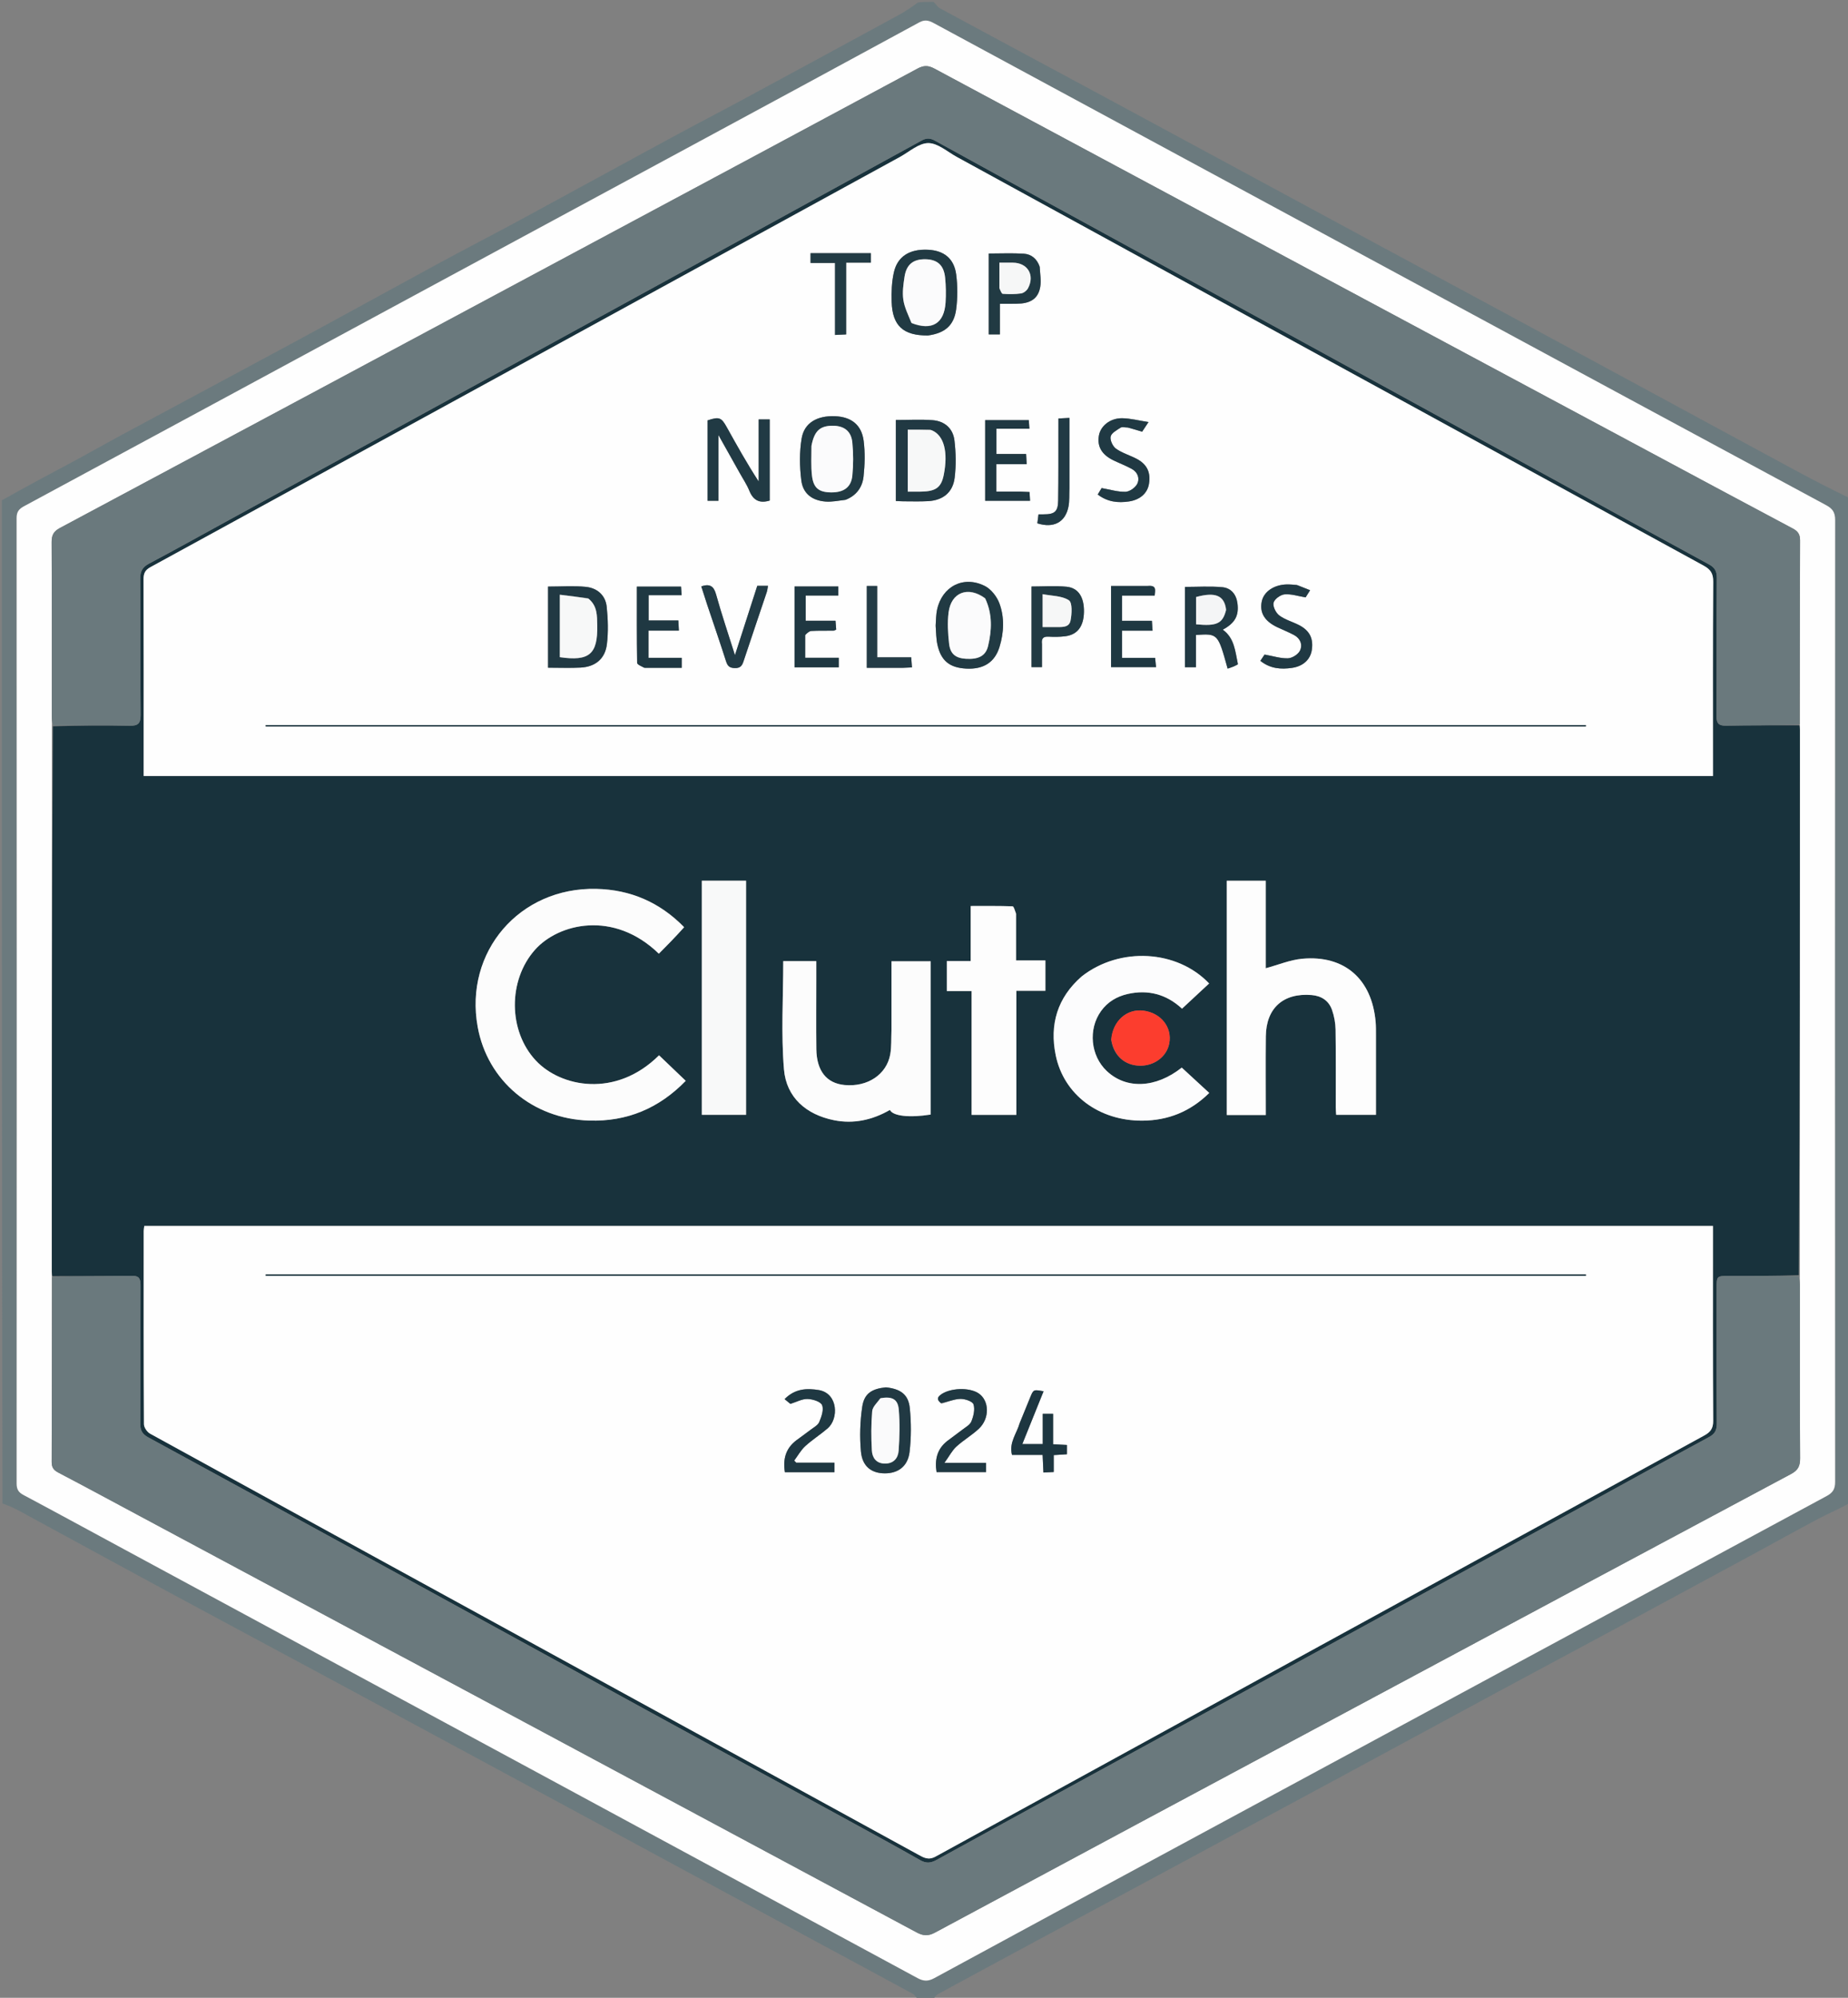 <?xml version="1.0" encoding="UTF-8"?> <svg xmlns="http://www.w3.org/2000/svg" width="185" height="200" viewBox="0 0 185 200" fill="none"><rect x="0" y="0" width="185" height="200" fill="#808080" stroke="none"/><g clip-path="url(#clip0_1073_192)"><path d="M185.185 150.469C184.132 151.051 183.058 151.505 182.031 152.049C179.877 153.188 177.751 154.38 175.608 155.54C170.578 158.264 165.547 160.985 160.512 163.701C157.029 165.579 153.536 167.439 150.053 169.319C144.805 172.152 139.563 174.998 134.315 177.833C128.635 180.901 122.952 183.963 117.27 187.025C112.661 189.508 108.05 191.986 103.442 194.469C100.253 196.188 97.065 197.909 93.882 199.64C93.705 199.736 93.576 199.924 93.472 200.128C93.019 200.186 92.519 200.186 91.936 200.186C91.711 199.996 91.61 199.73 91.422 199.627C88.188 197.864 84.942 196.124 81.702 194.373C76.456 191.537 71.212 188.696 65.966 185.859C60.586 182.949 55.206 180.041 49.824 177.135C44.47 174.242 39.117 171.348 33.759 168.462C27.945 165.33 22.121 162.217 16.311 159.076C11.495 156.473 6.694 153.84 1.883 151.228C1.374 150.952 0.837 150.728 0.249 150.518C0.186 117.095 0.186 83.635 0.186 50.087C2.624 48.706 5.066 47.419 7.498 46.113C9.08 45.263 10.638 44.371 12.219 43.52C18.033 40.389 23.86 37.28 29.668 34.138C34.455 31.549 39.218 28.915 44.002 26.32C46.675 24.871 49.38 23.478 52.054 22.03C57.026 19.337 61.983 16.613 66.955 13.919C69.548 12.514 72.167 11.156 74.762 9.754C79.847 7.008 84.924 4.25 89.999 1.487C90.658 1.127 91.282 0.704 91.888 0.248C92.352 0.186 92.852 0.186 93.436 0.186C93.704 0.402 93.847 0.697 94.081 0.824C99.166 3.576 104.265 6.306 109.356 9.049C113.936 11.517 118.512 13.994 123.089 16.468C127.64 18.927 132.189 21.39 136.741 23.848C141.346 26.333 145.955 28.811 150.56 31.297C155.059 33.727 159.554 36.162 164.05 38.596C169.353 41.468 174.652 44.347 179.96 47.211C181.648 48.122 183.356 48.995 185.12 49.85C185.185 83.338 185.185 116.86 185.185 150.469ZM68.076 15.204C59.615 19.775 51.153 24.345 42.693 28.917C29.269 36.172 15.848 43.432 2.417 50.673C1.895 50.955 1.661 51.237 1.662 51.865C1.679 84.084 1.679 116.302 1.665 148.52C1.665 149.092 1.843 149.395 2.348 149.664C5.748 151.475 9.13 153.322 12.52 155.154C38.963 169.439 65.408 183.722 91.842 198.023C92.458 198.356 92.908 198.372 93.53 198.033C101.654 193.614 109.793 189.224 117.929 184.829C139.572 173.137 161.213 161.443 182.865 149.768C183.495 149.428 183.712 149.059 183.711 148.341C183.691 116.246 183.691 84.151 183.713 52.056C183.714 51.291 183.45 50.919 182.806 50.573C170.321 43.85 157.848 37.106 145.373 30.366C128.07 21.018 110.767 11.67 93.469 2.311C92.971 2.041 92.572 1.946 92.025 2.243C84.091 6.558 76.145 10.851 68.076 15.204Z" fill="#6B7A7E"></path><path d="M68.139 15.176C76.145 10.851 84.092 6.558 92.026 2.242C92.572 1.945 92.971 2.041 93.47 2.311C110.767 11.669 128.07 21.017 145.373 30.366C157.848 37.106 170.322 43.85 182.806 50.572C183.45 50.919 183.714 51.291 183.713 52.056C183.691 84.151 183.691 116.246 183.711 148.341C183.712 149.059 183.495 149.428 182.865 149.768C161.213 161.442 139.572 173.136 117.93 184.828C109.793 189.224 101.654 193.614 93.53 198.033C92.909 198.371 92.458 198.356 91.842 198.023C65.408 183.721 38.963 169.439 12.521 155.153C9.13 153.322 5.749 151.475 2.348 149.663C1.843 149.395 1.665 149.091 1.665 148.52C1.679 116.302 1.68 84.083 1.662 51.865C1.662 51.236 1.895 50.955 2.418 50.673C15.848 43.432 29.269 36.172 42.693 28.917C51.153 24.344 59.615 19.775 68.139 15.176ZM180.177 72.44C180.18 66.329 180.172 60.219 180.2 54.109C180.203 53.492 179.998 53.188 179.463 52.904C174.239 50.132 169.031 47.329 163.818 44.536C140.386 31.983 116.952 19.432 93.529 6.86C92.905 6.525 92.452 6.544 91.845 6.87C80.642 12.895 69.426 18.896 58.214 24.904C40.811 34.227 23.412 43.556 5.997 52.858C5.346 53.206 5.168 53.589 5.171 54.286C5.198 60.087 5.186 65.889 5.188 71.691C5.189 71.998 5.214 72.306 5.197 72.782C5.194 90.954 5.19 109.126 5.188 127.298C5.188 127.451 5.214 127.604 5.194 127.931C5.192 134.072 5.197 140.213 5.174 146.354C5.172 146.899 5.357 147.17 5.829 147.418C8.557 148.848 11.266 150.314 13.981 151.768C39.909 165.658 65.838 179.545 91.756 193.453C92.425 193.812 92.919 193.84 93.604 193.472C107.494 186.002 121.399 178.56 135.301 171.112C149.963 163.257 164.623 155.397 179.297 147.565C180.002 147.188 180.209 146.768 180.204 145.992C180.168 140.252 180.186 134.512 180.183 128.772C180.183 128.434 180.157 128.095 180.174 127.588C180.178 109.416 180.181 91.245 180.183 73.073C180.183 72.919 180.157 72.766 180.177 72.44Z" fill="#FEFEFE"></path><path d="M5.227 127.757C5.213 127.604 5.187 127.451 5.188 127.297C5.189 109.125 5.193 90.954 5.296 72.706C7.925 72.631 10.455 72.599 12.984 72.653C13.843 72.671 14.08 72.406 14.073 71.556C14.034 67.021 14.071 62.485 14.037 57.95C14.032 57.21 14.247 56.781 14.911 56.429C17.521 55.044 20.103 53.605 22.695 52.185C33.611 46.208 44.526 40.23 55.441 34.252C67.711 27.531 79.982 20.811 92.246 14.078C92.731 13.811 93.093 13.803 93.592 14.079C98.419 16.748 103.263 19.387 108.103 22.033C115.485 26.068 122.87 30.099 130.25 34.138C138.354 38.574 146.455 43.015 154.556 47.455C160.064 50.474 165.566 53.502 171.084 56.502C171.675 56.824 171.875 57.19 171.869 57.871C171.833 62.468 171.867 67.065 171.834 71.662C171.829 72.439 172.069 72.665 172.832 72.649C175.268 72.601 177.706 72.62 180.143 72.613C180.157 72.766 180.183 72.919 180.183 73.072C180.181 91.244 180.177 109.416 180.074 127.664C177.692 127.738 175.408 127.736 173.125 127.736C171.852 127.736 171.851 127.737 171.851 128.97C171.85 133.475 171.835 137.981 171.867 142.486C171.872 143.154 171.699 143.537 171.095 143.862C167.76 145.658 164.452 147.503 161.129 149.323C148.19 156.409 135.251 163.495 122.309 170.575C112.791 175.782 103.264 180.971 93.759 186.2C93.13 186.546 92.687 186.549 92.087 186.206C89.864 184.94 87.618 183.716 85.374 182.489C78.616 178.792 71.85 175.108 65.094 171.408C56.369 166.63 47.652 161.838 38.928 157.059C30.907 152.665 22.884 148.274 14.851 143.903C14.259 143.581 14.035 143.211 14.04 142.533C14.068 137.905 14.044 133.276 14.066 128.647C14.069 127.988 13.903 127.711 13.188 127.722C10.535 127.763 7.881 127.75 5.227 127.757ZM52.141 163.878C65.398 171.14 78.655 178.4 91.911 185.663C92.473 185.971 92.934 186.261 93.669 185.857C119.302 171.787 144.951 157.743 170.606 143.711C171.238 143.365 171.508 143.002 171.504 142.238C171.466 136.066 171.482 129.893 171.482 123.721C171.482 123.396 171.482 123.07 171.482 122.732C119.066 122.732 66.765 122.732 14.443 122.732C14.42 122.927 14.386 123.077 14.386 123.227C14.383 129.677 14.374 136.127 14.41 142.577C14.412 142.9 14.726 143.36 15.024 143.523C27.347 150.303 39.684 157.056 52.141 163.878ZM81.389 77.686C111.404 77.686 141.419 77.686 171.482 77.686C171.482 77.244 171.482 76.906 171.482 76.569C171.482 70.459 171.463 64.349 171.506 58.24C171.511 57.413 171.248 57.009 170.539 56.621C145.613 42.997 120.7 29.351 95.783 15.71C94.841 15.195 93.879 14.324 92.928 14.326C91.977 14.328 91.02 15.205 90.078 15.721C65.076 29.408 40.077 43.101 15.066 56.773C14.511 57.077 14.369 57.409 14.37 57.997C14.39 64.261 14.383 70.525 14.383 76.788C14.383 77.059 14.383 77.329 14.383 77.686C36.719 77.686 58.961 77.686 81.389 77.686ZM68.455 92.772C66.047 90.332 63.133 89.067 59.701 88.987C52.017 88.807 46.452 95.278 47.82 102.81C48.798 108.193 53.316 112.011 58.987 112.183C62.756 112.297 65.96 110.971 68.647 108.204C67.729 107.326 66.85 106.485 65.974 105.647C61.649 109.95 56.135 108.843 53.637 106.169C50.869 103.205 50.843 98.147 53.553 95.089C55.886 92.455 61.428 91.076 65.956 95.476C66.811 94.615 67.669 93.75 68.455 92.772ZM125.085 88.17C124.325 88.17 123.564 88.17 122.811 88.17C122.811 96.065 122.811 103.848 122.811 111.625C124.132 111.625 125.387 111.625 126.715 111.625C126.715 108.969 126.693 106.355 126.721 103.741C126.751 100.917 128.476 99.383 131.301 99.615C132.284 99.695 133.02 100.177 133.344 101.097C133.565 101.723 133.691 102.412 133.701 103.075C133.741 105.666 133.717 108.258 133.72 110.849C133.721 111.113 133.749 111.377 133.763 111.605C135.132 111.605 136.413 111.605 137.746 111.605C137.746 108.896 137.747 106.247 137.745 103.599C137.744 103.167 137.749 102.734 137.712 102.304C137.343 98.019 134.6 95.599 130.376 95.979C129.158 96.089 127.975 96.591 126.712 96.931C126.712 94.088 126.712 91.175 126.712 88.17C126.175 88.17 125.721 88.17 125.085 88.17ZM89.243 103.235C89.209 104.004 89.255 104.786 89.123 105.538C88.765 107.579 86.835 108.845 84.536 108.621C82.746 108.447 81.751 107.207 81.723 105.027C81.694 102.775 81.716 100.522 81.716 98.269C81.716 97.599 81.716 96.929 81.716 96.219C80.52 96.219 79.426 96.219 78.409 96.219C78.409 99.865 78.182 103.48 78.481 107.05C78.718 109.874 80.709 111.585 83.493 112.146C85.462 112.543 87.348 112.12 89.089 111.115C89.385 111.739 91.066 111.916 93.171 111.579C93.171 106.472 93.171 101.363 93.171 96.235C91.842 96.235 90.567 96.235 89.243 96.235C89.243 98.55 89.243 100.801 89.243 103.235ZM108.25 97.781C105.837 99.888 105.059 102.577 105.682 105.631C106.492 109.603 110.019 112.221 114.375 112.19C116.938 112.172 119.164 111.283 121.055 109.416C120.096 108.533 119.196 107.703 118.303 106.88C115.695 108.946 112.746 109.064 110.793 107.219C109.17 105.686 108.917 103.034 110.223 101.218C110.884 100.298 111.806 99.755 112.886 99.51C114.945 99.043 116.781 99.543 118.329 100.98C119.285 100.09 120.164 99.273 121.042 98.456C117.841 95.084 112.113 94.756 108.25 97.781ZM101.715 91.398C101.6 91.166 101.492 90.737 101.369 90.732C100 90.684 98.629 90.702 97.175 90.702C97.175 92.607 97.175 94.377 97.175 96.216C96.329 96.216 95.571 96.216 94.786 96.216C94.786 97.229 94.786 98.17 94.786 99.213C95.615 99.213 96.396 99.213 97.267 99.213C97.267 103.427 97.267 107.539 97.267 111.611C98.803 111.611 100.241 111.611 101.748 111.611C101.748 107.465 101.748 103.374 101.748 99.189C102.757 99.189 103.698 99.189 104.655 99.189C104.655 98.132 104.655 97.172 104.655 96.151C103.655 96.151 102.736 96.151 101.715 96.151C101.715 94.587 101.715 93.084 101.715 91.398ZM71.237 88.167C70.912 88.167 70.587 88.167 70.259 88.167C70.259 96.068 70.259 103.831 70.259 111.605C71.767 111.605 73.225 111.605 74.687 111.605C74.687 103.776 74.687 96.011 74.687 88.167C73.561 88.167 72.487 88.167 71.237 88.167ZM111.245 104.13C111.497 105.696 112.607 106.677 114.14 106.688C115.578 106.699 116.8 105.766 117.05 104.467C117.363 102.847 116.227 101.402 114.466 101.177C112.812 100.966 111.396 102.192 111.245 104.13Z" fill="#18323C"></path><path d="M180.159 72.526C177.705 72.62 175.267 72.601 172.831 72.65C172.068 72.665 171.828 72.439 171.834 71.663C171.867 67.066 171.833 62.468 171.869 57.871C171.874 57.191 171.674 56.824 171.083 56.503C165.566 53.502 160.063 50.474 154.556 47.456C146.454 43.016 138.354 38.574 130.249 34.139C122.869 30.1 115.485 26.069 108.103 22.033C103.262 19.387 98.418 16.749 93.591 14.079C93.092 13.803 92.731 13.812 92.245 14.078C79.982 20.812 67.711 27.531 55.441 34.252C44.526 40.231 33.61 46.208 22.695 52.186C20.103 53.605 17.521 55.044 14.91 56.43C14.247 56.782 14.031 57.21 14.037 57.95C14.071 62.486 14.033 67.021 14.072 71.556C14.08 72.406 13.842 72.671 12.984 72.653C10.455 72.599 7.924 72.632 5.311 72.622C5.213 72.306 5.187 71.999 5.187 71.691C5.185 65.889 5.197 60.088 5.17 54.286C5.167 53.589 5.345 53.206 5.996 52.858C23.41 43.556 40.81 34.227 58.212 24.904C69.425 18.896 80.641 12.895 91.844 6.87C92.451 6.544 92.904 6.525 93.528 6.86C116.95 19.432 140.384 31.983 163.817 44.536C169.03 47.329 174.238 50.132 179.462 52.904C179.997 53.188 180.202 53.492 180.199 54.109C180.171 60.219 180.178 66.329 180.159 72.526Z" fill="#6A797D"></path><path d="M5.211 127.844C7.882 127.751 10.536 127.764 13.189 127.723C13.903 127.712 14.069 127.989 14.066 128.648C14.045 133.276 14.068 137.905 14.04 142.534C14.036 143.211 14.259 143.581 14.851 143.904C22.885 148.275 30.908 152.666 38.929 157.06C47.653 161.839 56.37 166.631 65.094 171.408C71.851 175.108 78.616 178.793 85.375 182.49C87.619 183.717 89.865 184.941 92.087 186.207C92.688 186.549 93.13 186.547 93.76 186.201C103.265 180.972 112.792 175.782 122.31 170.576C135.252 163.495 148.191 156.409 161.13 149.323C164.452 147.504 167.761 145.659 171.096 143.863C171.7 143.537 171.873 143.155 171.868 142.487C171.836 137.981 171.851 133.476 171.851 128.97C171.852 127.738 171.853 127.736 173.125 127.737C175.409 127.737 177.692 127.739 180.06 127.749C180.157 128.096 180.183 128.434 180.183 128.772C180.186 134.512 180.168 140.252 180.204 145.992C180.209 146.769 180.002 147.189 179.297 147.565C164.623 155.397 149.963 163.257 135.301 171.112C121.399 178.56 107.494 186.003 93.604 193.473C92.919 193.841 92.425 193.812 91.756 193.453C65.838 179.545 39.909 165.658 13.981 151.768C11.266 150.314 8.557 148.849 5.829 147.419C5.357 147.171 5.172 146.9 5.174 146.355C5.197 140.214 5.192 134.072 5.211 127.844Z" fill="#6A797D"></path><path d="M52.081 163.846C39.685 157.057 27.347 150.304 15.024 143.524C14.726 143.36 14.412 142.901 14.41 142.578C14.374 136.128 14.383 129.678 14.386 123.228C14.386 123.077 14.42 122.927 14.443 122.732C66.765 122.732 119.066 122.732 171.482 122.732C171.482 123.071 171.482 123.396 171.482 123.722C171.482 129.894 171.466 136.067 171.504 142.239C171.508 143.002 171.238 143.366 170.606 143.712C144.951 157.744 119.302 171.787 93.669 185.858C92.934 186.262 92.473 185.972 91.911 185.664C78.655 178.401 65.398 171.14 52.081 163.846ZM54.907 127.593C45.472 127.593 36.036 127.593 26.601 127.593C26.601 127.637 26.601 127.68 26.601 127.724C70.654 127.724 114.707 127.724 158.761 127.724C158.761 127.68 158.761 127.637 158.761 127.593C124.205 127.593 89.648 127.593 54.907 127.593ZM88.624 138.887C87.253 139.041 86.511 139.513 86.315 140.848C86.098 142.318 86.051 143.847 86.188 145.326C86.327 146.815 87.251 147.5 88.59 147.499C89.91 147.498 90.883 146.795 91.054 145.36C91.227 143.913 91.224 142.418 91.077 140.966C90.939 139.609 90.166 139.047 88.624 138.887ZM102.059 142.515C101.784 143.522 100.992 144.406 101.31 145.653C102.332 145.653 103.334 145.653 104.374 145.653C104.404 146.284 104.429 146.826 104.456 147.415C104.807 147.398 105.098 147.383 105.486 147.364C105.486 146.765 105.486 146.226 105.486 145.672C105.981 145.64 106.377 145.615 106.808 145.587C106.808 145.272 106.808 144.982 106.808 144.659C106.346 144.635 105.924 144.612 105.424 144.586C105.424 143.542 105.424 142.538 105.424 141.537C105.053 141.537 104.763 141.537 104.387 141.537C104.387 142.593 104.387 143.596 104.387 144.565C103.673 144.565 103.048 144.565 102.343 144.565C103.073 142.753 103.769 141.024 104.47 139.283C103.457 139.097 103.456 139.096 103.126 139.906C102.789 140.732 102.453 141.558 102.059 142.515ZM81.969 139.152C80.748 138.958 79.591 139.013 78.544 140.067C78.793 140.272 78.996 140.439 79.123 140.544C79.745 140.352 80.299 140.038 80.843 140.054C81.357 140.069 82.147 140.311 82.298 140.67C82.488 141.122 82.236 141.831 82.013 142.361C81.875 142.69 81.447 142.906 81.132 143.15C80.669 143.508 80.187 143.841 79.72 144.193C78.648 145.002 78.366 146.089 78.574 147.382C80.244 147.382 81.868 147.382 83.532 147.382C83.532 147.065 83.532 146.778 83.532 146.432C82.22 146.432 80.966 146.432 79.712 146.432C79.644 146.362 79.575 146.292 79.507 146.222C79.869 145.736 80.17 145.182 80.609 144.779C81.309 144.136 82.127 143.622 82.85 143.001C83.977 142.034 83.9 139.537 81.969 139.152ZM94.25 140.52C94.878 140.349 95.504 140.063 96.136 140.046C96.593 140.035 97.352 140.285 97.455 140.593C97.621 141.091 97.457 141.771 97.243 142.298C97.099 142.654 96.641 142.892 96.304 143.157C95.82 143.537 95.309 143.884 94.825 144.263C93.796 145.07 93.563 146.143 93.758 147.375C95.441 147.375 97.065 147.375 98.709 147.375C98.709 147.055 98.709 146.771 98.709 146.449C98.027 146.449 97.412 146.449 96.796 146.449C96.16 146.449 95.525 146.449 94.546 146.449C95.044 145.754 95.317 145.209 95.736 144.826C96.437 144.183 97.28 143.694 97.977 143.048C99.096 142.01 99.051 140.209 97.957 139.485C97.013 138.859 95.066 138.95 94.17 139.631C93.798 139.913 93.79 140.145 94.25 140.52Z" fill="#FEFEFE"></path><path d="M81.297 77.686C58.962 77.686 36.72 77.686 14.383 77.686C14.383 77.329 14.383 77.059 14.383 76.789C14.383 70.525 14.391 64.261 14.371 57.997C14.369 57.409 14.512 57.077 15.067 56.774C40.078 43.102 65.077 29.409 90.079 15.721C91.021 15.205 91.977 14.328 92.928 14.326C93.88 14.324 94.841 15.195 95.783 15.711C120.701 29.351 145.614 42.998 170.54 56.622C171.249 57.009 171.512 57.413 171.506 58.24C171.464 64.35 171.483 70.459 171.483 76.569C171.483 76.907 171.483 77.244 171.483 77.686C141.42 77.686 111.405 77.686 81.297 77.686ZM74.052 47.349C74.379 47.942 74.767 48.51 75.018 49.134C75.408 50.101 76.05 50.417 77.056 50.11C77.056 47.422 77.056 44.718 77.056 41.988C76.7 41.988 76.386 41.988 75.951 41.988C75.951 44.106 75.951 46.155 75.951 48.204C74.773 46.396 73.759 44.57 72.744 42.745C72.207 41.78 71.982 41.704 70.837 42.085C70.837 44.764 70.837 47.439 70.837 50.131C71.201 50.131 71.518 50.131 71.923 50.131C71.923 47.978 71.923 45.882 71.923 43.552C72.692 44.925 73.338 46.078 74.052 47.349ZM33.426 72.593C31.15 72.593 28.874 72.593 26.598 72.593C26.598 72.636 26.599 72.679 26.599 72.722C70.652 72.722 114.705 72.722 158.758 72.722C158.758 72.679 158.758 72.636 158.758 72.593C117.042 72.593 75.327 72.593 33.426 72.593ZM84.698 50.02C85.752 49.605 86.336 48.757 86.449 47.707C86.577 46.528 86.61 45.309 86.46 44.136C86.255 42.532 85.217 41.734 83.605 41.668C81.813 41.595 80.513 42.321 80.251 43.895C80.024 45.263 80.046 46.712 80.219 48.093C80.384 49.418 81.303 50.108 82.648 50.212C83.278 50.261 83.923 50.123 84.698 50.02ZM92.952 33.579C94.588 33.351 95.503 32.588 95.718 30.969C95.87 29.827 95.871 28.633 95.723 27.49C95.515 25.877 94.493 25.076 92.888 25.002C91.052 24.919 89.834 25.67 89.478 27.294C89.269 28.242 89.23 29.248 89.262 30.224C89.341 32.618 90.416 33.603 92.952 33.579ZM93.666 62.687C93.72 63.297 93.712 63.922 93.84 64.517C94.193 66.151 95.066 66.852 96.739 66.936C98.46 67.023 99.587 66.306 100.061 64.764C100.505 63.317 100.569 61.818 100.052 60.409C99.802 59.728 99.22 58.98 98.587 58.662C96.449 57.587 94.306 58.71 93.808 61.044C93.706 61.52 93.712 62.02 93.666 62.687ZM54.865 64.9C54.865 65.536 54.865 66.171 54.865 66.844C56.026 66.844 57.071 66.887 58.111 66.834C59.585 66.759 60.575 65.966 60.755 64.495C60.905 63.263 60.864 61.986 60.736 60.748C60.614 59.574 59.77 58.861 58.632 58.75C57.421 58.631 56.189 58.723 54.865 58.723C54.865 60.734 54.865 62.726 54.865 64.9ZM89.68 44.355C89.68 46.282 89.68 48.21 89.68 50.154C90.007 50.169 90.219 50.187 90.432 50.187C91.263 50.187 92.095 50.218 92.923 50.17C94.398 50.084 95.388 49.301 95.569 47.831C95.72 46.599 95.695 45.319 95.547 44.085C95.404 42.889 94.561 42.156 93.359 42.065C92.173 41.974 90.975 42.045 89.68 42.045C89.68 42.773 89.68 43.472 89.68 44.355ZM123.915 66.431C123.653 65.197 123.582 63.881 122.409 63.039C123.635 62.377 124.039 61.636 123.88 60.402C123.763 59.497 123.231 58.864 122.362 58.785C121.127 58.672 119.875 58.756 118.622 58.756C118.622 61.471 118.622 64.134 118.622 66.796C118.996 66.796 119.317 66.796 119.725 66.796C119.725 65.678 119.725 64.617 119.725 63.568C121.925 63.42 121.925 63.42 122.896 66.939C123.244 66.825 123.593 66.711 123.915 66.431ZM104.069 26.645C103.803 25.902 103.243 25.448 102.495 25.4C101.341 25.326 100.179 25.38 98.981 25.38C98.981 28.103 98.981 30.769 98.981 33.476C99.343 33.476 99.663 33.476 100.096 33.476C100.096 32.438 100.096 31.442 100.096 30.414C100.547 30.414 100.885 30.418 101.223 30.413C101.561 30.408 101.902 30.413 102.238 30.381C103.322 30.275 103.967 29.765 104.14 28.701C104.24 28.083 104.122 27.428 104.069 26.645ZM104.31 64.421C104.236 63.901 104.45 63.707 104.98 63.737C105.53 63.769 106.092 63.764 106.638 63.696C107.864 63.543 108.487 62.707 108.512 61.261C108.537 59.79 107.959 58.852 106.767 58.739C105.618 58.63 104.45 58.715 103.263 58.715C103.263 61.443 103.263 64.128 103.263 66.785C103.649 66.785 103.969 66.785 104.31 66.785C104.31 66.009 104.31 65.302 104.31 64.421ZM70.815 60.591C71.44 62.456 72.08 64.317 72.68 66.191C72.832 66.668 73.019 66.872 73.566 66.883C74.133 66.894 74.292 66.634 74.44 66.186C75.203 63.88 75.989 61.582 76.76 59.278C76.823 59.089 76.838 58.884 76.882 58.648C76.482 58.648 76.153 58.648 75.81 58.648C75.085 60.9 74.371 63.115 73.575 65.589C72.88 63.38 72.227 61.461 71.686 59.51C71.45 58.656 71.047 58.423 70.204 58.702C70.393 59.294 70.579 59.874 70.815 60.591ZM64.578 66.855C65.801 66.855 67.024 66.855 68.247 66.855C68.247 66.482 68.247 66.223 68.247 65.856C67.108 65.856 66.017 65.856 64.921 65.856C64.921 64.901 64.921 64.054 64.921 63.133C65.95 63.133 66.925 63.133 67.962 63.133C67.943 62.769 67.928 62.486 67.909 62.116C66.844 62.116 65.874 62.116 64.931 62.116C64.931 61.237 64.931 60.452 64.931 59.587C66.06 59.587 67.123 59.587 68.236 59.587C68.212 59.237 68.194 58.973 68.177 58.727C66.682 58.727 65.251 58.727 63.755 58.727C63.755 61.315 63.743 63.838 63.783 66.359C63.786 66.528 64.186 66.69 64.578 66.855ZM80.608 63.495C80.811 63.38 81.009 63.179 81.217 63.167C81.955 63.124 82.696 63.149 83.435 63.138C83.518 63.137 83.599 63.076 83.71 63.031C83.689 62.76 83.668 62.496 83.641 62.146C82.618 62.146 81.647 62.146 80.658 62.146C80.658 61.269 80.658 60.484 80.658 59.619C81.771 59.619 82.836 59.619 83.923 59.619C83.923 59.274 83.923 59.011 83.923 58.71C82.449 58.71 81.017 58.71 79.541 58.71C79.541 61.425 79.541 64.092 79.541 66.806C81.038 66.806 82.499 66.806 83.965 66.806C83.965 66.483 83.965 66.203 83.965 65.848C82.825 65.848 81.757 65.848 80.606 65.848C80.606 65.071 80.606 64.369 80.608 63.495ZM114.852 58.661C113.656 58.661 112.459 58.661 111.226 58.661C111.226 61.434 111.226 64.124 111.226 66.786C112.756 66.786 114.221 66.786 115.729 66.786C115.695 66.451 115.668 66.19 115.635 65.86C114.506 65.86 113.438 65.86 112.323 65.86C112.323 64.939 112.323 64.093 112.323 63.138C113.347 63.138 114.344 63.138 115.381 63.138C115.355 62.764 115.337 62.5 115.313 62.15C114.288 62.15 113.318 62.15 112.323 62.15C112.323 61.273 112.323 60.488 112.323 59.623C113.435 59.623 114.499 59.623 115.592 59.623C115.63 59.096 115.822 58.575 114.852 58.661ZM102.104 49.216C101.317 49.216 100.529 49.216 99.736 49.216C99.736 48.233 99.736 47.386 99.736 46.465C100.766 46.465 101.74 46.465 102.777 46.465C102.758 46.102 102.743 45.819 102.723 45.448C101.658 45.448 100.688 45.448 99.747 45.448C99.747 44.569 99.747 43.785 99.747 42.92C100.876 42.92 101.939 42.92 103.051 42.92C103.027 42.57 103.008 42.305 102.991 42.061C101.496 42.061 100.065 42.061 98.623 42.061C98.623 44.794 98.623 47.46 98.623 50.13C100.142 50.13 101.605 50.13 103.118 50.13C103.098 49.807 103.082 49.547 103.065 49.256C102.764 49.24 102.522 49.228 102.104 49.216ZM112.963 42.804C113.402 42.936 113.84 43.067 114.338 43.217C114.488 42.99 114.649 42.746 114.975 42.255C113.975 42.101 113.15 41.876 112.324 41.87C111.121 41.862 110.173 42.65 110.009 43.609C109.82 44.703 110.299 45.523 111.473 46.089C112.081 46.382 112.716 46.624 113.306 46.948C113.9 47.275 114.12 47.901 113.84 48.449C113.648 48.825 113.086 49.218 112.677 49.233C111.919 49.259 111.151 49.013 110.28 48.862C110.205 48.986 110.054 49.236 109.891 49.507C110.88 50.258 111.924 50.364 113.021 50.201C114.129 50.035 114.865 49.381 115.021 48.448C115.214 47.295 114.827 46.475 113.778 45.928C113.099 45.573 112.332 45.355 111.719 44.917C111.395 44.685 111.108 44.067 111.185 43.704C111.26 43.349 111.798 43.064 112.177 42.815C112.328 42.716 112.597 42.795 112.963 42.804ZM129.782 58.553C129.475 58.537 129.167 58.503 128.861 58.507C127.546 58.525 126.514 59.224 126.311 60.22C126.083 61.346 126.598 62.194 127.889 62.803C128.444 63.065 129.018 63.288 129.556 63.581C130.187 63.925 130.426 64.565 130.129 65.15C129.941 65.521 129.357 65.888 128.937 65.903C128.205 65.93 127.463 65.684 126.593 65.529C126.535 65.615 126.37 65.861 126.171 66.157C127.16 66.947 128.234 67.027 129.352 66.861C130.456 66.697 131.176 66.025 131.321 65.081C131.499 63.923 131.11 63.13 130.043 62.579C129.39 62.242 128.642 62.046 128.066 61.614C127.724 61.358 127.403 60.711 127.493 60.341C127.58 59.979 128.183 59.54 128.592 59.503C129.261 59.443 129.957 59.682 130.701 59.805C130.81 59.633 130.955 59.404 131.153 59.09C130.715 58.912 130.324 58.752 129.782 58.553ZM83.592 30.092C83.592 31.22 83.592 32.347 83.592 33.532C84.028 33.511 84.347 33.496 84.706 33.479C84.706 31.061 84.706 28.726 84.706 26.293C85.566 26.293 86.382 26.293 87.184 26.293C87.184 25.922 87.184 25.65 87.184 25.345C85.156 25.345 83.162 25.345 81.143 25.345C81.143 25.666 81.143 25.956 81.143 26.325C81.975 26.325 82.763 26.325 83.592 26.325C83.592 27.573 83.592 28.74 83.592 30.092ZM90.424 66.856C90.696 66.844 90.967 66.831 91.295 66.816C91.27 66.476 91.249 66.192 91.219 65.806C90.056 65.806 88.962 65.806 87.814 65.806C87.814 63.364 87.814 61.028 87.814 58.663C87.431 58.663 87.112 58.663 86.774 58.663C86.774 61.418 86.774 64.112 86.774 66.856C87.971 66.856 89.109 66.856 90.424 66.856ZM107.059 48.79C107.059 46.49 107.059 44.189 107.059 41.837C106.632 41.86 106.314 41.878 105.954 41.898C105.954 42.349 105.955 42.716 105.954 43.082C105.95 45.423 105.965 47.765 105.931 50.106C105.915 51.223 105.58 51.496 104.46 51.492C104.313 51.492 104.166 51.492 103.962 51.492C103.918 51.828 103.881 52.117 103.846 52.391C105.487 52.908 106.653 52.282 106.962 50.72C107.074 50.153 107.031 49.556 107.059 48.79Z" fill="#FEFEFE"></path><path d="M68.491 92.829C67.669 93.75 66.811 94.615 65.956 95.476C61.428 91.076 55.887 92.455 53.553 95.089C50.844 98.147 50.869 103.205 53.638 106.169C56.135 108.843 61.65 109.95 65.975 105.647C66.851 106.485 67.729 107.326 68.647 108.204C65.961 110.971 62.756 112.297 58.987 112.183C53.316 112.011 48.798 108.193 47.821 102.81C46.453 95.278 52.017 88.807 59.701 88.987C63.133 89.067 66.047 90.332 68.491 92.829Z" fill="#FCFCFC"></path><path d="M125.176 88.171C125.721 88.171 126.175 88.171 126.712 88.171C126.712 91.176 126.712 94.088 126.712 96.932C127.974 96.592 129.158 96.089 130.376 95.98C134.6 95.6 137.342 98.02 137.712 102.305C137.749 102.734 137.744 103.168 137.744 103.6C137.747 106.248 137.745 108.897 137.745 111.606C136.413 111.606 135.132 111.606 133.762 111.606C133.749 111.378 133.72 111.114 133.72 110.85C133.716 108.259 133.741 105.667 133.701 103.076C133.691 102.413 133.564 101.724 133.344 101.098C133.019 100.178 132.283 99.696 131.301 99.615C128.476 99.384 126.751 100.917 126.721 103.742C126.693 106.355 126.715 108.97 126.715 111.625C125.386 111.625 124.132 111.625 122.811 111.625C122.811 103.849 122.811 96.066 122.811 88.171C123.564 88.171 124.324 88.171 125.176 88.171Z" fill="#FDFDFD"></path><path d="M89.243 103.144C89.243 100.801 89.243 98.55 89.243 96.236C90.567 96.236 91.842 96.236 93.171 96.236C93.171 101.364 93.171 106.473 93.171 111.579C91.065 111.916 89.385 111.739 89.089 111.116C87.348 112.12 85.462 112.544 83.492 112.147C80.709 111.585 78.718 109.875 78.481 107.051C78.182 103.48 78.409 99.865 78.409 96.22C79.425 96.22 80.52 96.22 81.715 96.22C81.715 96.929 81.715 97.6 81.715 98.27C81.716 100.523 81.694 102.776 81.722 105.028C81.751 107.208 82.746 108.447 84.536 108.621C86.835 108.845 88.764 107.579 89.123 105.539C89.254 104.787 89.208 104.004 89.243 103.144Z" fill="#FCFCFC"></path><path d="M108.301 97.738C112.114 94.756 117.841 95.084 121.043 98.456C120.164 99.273 119.286 100.09 118.33 100.98C116.782 99.543 114.946 99.043 112.887 99.51C111.807 99.756 110.885 100.298 110.224 101.218C108.918 103.034 109.171 105.686 110.794 107.219C112.746 109.064 115.696 108.946 118.304 106.88C119.197 107.703 120.097 108.533 121.056 109.416C119.165 111.284 116.939 112.172 114.376 112.19C110.02 112.221 106.493 109.603 105.683 105.631C105.06 102.577 105.838 99.889 108.301 97.738Z" fill="#FCFCFD"></path><path d="M101.715 91.49C101.715 93.084 101.715 94.587 101.715 96.151C102.736 96.151 103.654 96.151 104.654 96.151C104.654 97.172 104.654 98.132 104.654 99.189C103.697 99.189 102.756 99.189 101.747 99.189C101.747 103.374 101.747 107.465 101.747 111.612C100.24 111.612 98.802 111.612 97.266 111.612C97.266 107.539 97.266 103.428 97.266 99.213C96.395 99.213 95.614 99.213 94.785 99.213C94.785 98.17 94.785 97.229 94.785 96.216C95.57 96.216 96.329 96.216 97.174 96.216C97.174 94.377 97.174 92.607 97.174 90.702C98.628 90.702 99.999 90.685 101.369 90.733C101.492 90.737 101.6 91.166 101.715 91.49Z" fill="#FDFDFD"></path><path d="M71.326 88.168C72.488 88.168 73.561 88.168 74.688 88.168C74.688 96.012 74.688 103.777 74.688 111.606C73.226 111.606 71.768 111.606 70.26 111.606C70.26 103.832 70.26 96.069 70.26 88.168C70.588 88.168 70.912 88.168 71.326 88.168Z" fill="#F8F9F9"></path><path d="M111.242 104.051C111.397 102.192 112.813 100.967 114.467 101.178C116.228 101.403 117.364 102.848 117.051 104.468C116.801 105.767 115.579 106.699 114.141 106.689C112.608 106.677 111.498 105.697 111.242 104.051Z" fill="#FC3D2E"></path><path d="M55.001 127.593C89.65 127.593 124.206 127.593 158.762 127.593C158.762 127.636 158.762 127.68 158.762 127.723C114.708 127.723 70.655 127.723 26.602 127.723C26.602 127.68 26.602 127.636 26.602 127.593C36.037 127.593 45.473 127.593 55.001 127.593Z" fill="#17313B"></path><path d="M88.703 138.887C90.167 139.047 90.94 139.609 91.077 140.965C91.225 142.417 91.228 143.912 91.055 145.36C90.883 146.795 89.911 147.497 88.59 147.498C87.252 147.499 86.328 146.815 86.189 145.325C86.051 143.846 86.099 142.318 86.315 140.848C86.512 139.512 87.254 139.04 88.703 138.887ZM88.088 139.999C87.818 140.424 87.352 140.833 87.314 141.278C87.204 142.584 87.204 143.907 87.282 145.217C87.323 145.914 87.695 146.503 88.561 146.52C89.452 146.539 89.908 145.981 89.961 145.234C90.058 143.868 90.092 142.483 89.976 141.121C89.886 140.065 89.308 139.774 88.088 139.999Z" fill="#213943"></path><path d="M102.088 142.45C102.453 141.558 102.789 140.732 103.126 139.906C103.456 139.096 103.457 139.097 104.47 139.283C103.769 141.024 103.073 142.753 102.343 144.565C103.049 144.565 103.673 144.565 104.387 144.565C104.387 143.596 104.387 142.593 104.387 141.537C104.763 141.537 105.054 141.537 105.424 141.537C105.424 142.538 105.424 143.542 105.424 144.586C105.924 144.612 106.347 144.635 106.808 144.659C106.808 144.982 106.808 145.272 106.808 145.587C106.377 145.615 105.981 145.64 105.486 145.672C105.486 146.226 105.486 146.765 105.486 147.364C105.098 147.383 104.808 147.398 104.456 147.415C104.429 146.826 104.404 146.284 104.375 145.653C103.334 145.653 102.332 145.653 101.31 145.653C100.992 144.406 101.784 143.522 102.088 142.45Z" fill="#1D3640"></path><path d="M82.041 139.178C83.9 139.536 83.976 142.034 82.849 143.001C82.126 143.621 81.309 144.136 80.608 144.779C80.169 145.182 79.869 145.736 79.506 146.222C79.575 146.292 79.643 146.362 79.712 146.432C80.966 146.432 82.22 146.432 83.532 146.432C83.532 146.778 83.532 147.065 83.532 147.382C81.868 147.382 80.243 147.382 78.573 147.382C78.366 146.089 78.647 145.001 79.72 144.193C80.187 143.841 80.669 143.508 81.131 143.15C81.447 142.906 81.874 142.69 82.013 142.36C82.235 141.831 82.488 141.122 82.297 140.67C82.146 140.311 81.357 140.069 80.842 140.054C80.298 140.038 79.745 140.352 79.123 140.544C78.995 140.439 78.792 140.272 78.544 140.067C79.591 139.012 80.747 138.958 82.041 139.178Z" fill="#1F3842"></path><path d="M94.198 140.469C93.79 140.144 93.799 139.913 94.17 139.63C95.066 138.949 97.013 138.859 97.958 139.485C99.051 140.209 99.096 142.009 97.978 143.047C97.281 143.694 96.438 144.183 95.736 144.825C95.317 145.209 95.045 145.753 94.546 146.449C95.525 146.449 96.161 146.449 96.796 146.449C97.412 146.449 98.027 146.449 98.709 146.449C98.709 146.771 98.709 147.055 98.709 147.375C97.065 147.375 95.441 147.375 93.758 147.375C93.564 146.143 93.796 145.069 94.825 144.263C95.309 143.883 95.82 143.537 96.304 143.157C96.642 142.892 97.1 142.654 97.244 142.298C97.457 141.771 97.621 141.09 97.455 140.592C97.352 140.285 96.593 140.035 96.136 140.046C95.504 140.062 94.878 140.349 94.198 140.469Z" fill="#1F3842"></path><path d="M74.017 47.29C73.337 46.078 72.691 44.925 71.922 43.552C71.922 45.882 71.922 47.978 71.922 50.13C71.517 50.13 71.2 50.13 70.836 50.13C70.836 47.439 70.836 44.764 70.836 42.085C71.981 41.704 72.206 41.78 72.743 42.745C73.759 44.569 74.772 46.395 75.951 48.203C75.951 46.155 75.951 44.106 75.951 41.988C76.385 41.988 76.7 41.988 77.055 41.988C77.055 44.717 77.055 47.422 77.055 50.11C76.049 50.417 75.408 50.101 75.017 49.134C74.766 48.51 74.378 47.942 74.017 47.29Z" fill="#213A44"></path><path d="M33.519 72.593C75.327 72.593 117.042 72.593 158.758 72.593C158.758 72.636 158.758 72.679 158.758 72.722C114.705 72.722 70.652 72.722 26.599 72.722C26.598 72.679 26.598 72.636 26.598 72.593C28.874 72.593 31.15 72.593 33.519 72.593Z" fill="#17313B"></path><path d="M84.629 50.044C83.922 50.123 83.278 50.26 82.647 50.212C81.303 50.108 80.384 49.418 80.218 48.093C80.045 46.712 80.023 45.262 80.25 43.895C80.512 42.321 81.812 41.594 83.605 41.668C85.216 41.734 86.254 42.532 86.459 44.135C86.609 45.309 86.576 46.528 86.448 47.707C86.335 48.757 85.751 49.605 84.629 50.044ZM81.221 44.695C81.236 45.674 81.171 46.663 81.286 47.631C81.432 48.864 81.987 49.281 83.192 49.293C84.457 49.307 85.21 48.791 85.326 47.611C85.434 46.517 85.432 45.395 85.325 44.301C85.212 43.134 84.472 42.602 83.293 42.621C82.068 42.641 81.514 43.162 81.221 44.695Z" fill="#213A43"></path><path d="M92.877 33.587C90.416 33.603 89.341 32.618 89.262 30.224C89.23 29.248 89.269 28.242 89.478 27.294C89.835 25.67 91.053 24.919 92.888 25.002C94.493 25.076 95.515 25.877 95.723 27.49C95.871 28.633 95.87 29.827 95.718 30.969C95.504 32.588 94.588 33.351 92.877 33.587ZM91.304 32.375C93.296 33.132 94.521 32.39 94.659 30.292C94.713 29.467 94.696 28.628 94.615 27.805C94.49 26.542 93.835 25.971 92.631 25.954C91.422 25.938 90.738 26.477 90.551 27.708C90.436 28.464 90.322 29.256 90.43 29.999C90.543 30.782 90.921 31.527 91.304 32.375Z" fill="#213A43"></path><path d="M93.666 62.598C93.711 62.02 93.704 61.52 93.806 61.043C94.305 58.71 96.447 57.587 98.586 58.662C99.218 58.98 99.8 59.728 100.05 60.409C100.568 61.817 100.504 63.317 100.059 64.764C99.586 66.306 98.459 67.023 96.737 66.936C95.065 66.852 94.192 66.151 93.839 64.516C93.71 63.922 93.719 63.297 93.666 62.598ZM98.585 59.856C96.914 58.642 95.213 59.29 94.959 61.32C94.83 62.343 94.896 63.407 95.011 64.438C95.127 65.471 95.671 65.884 96.67 65.95C97.935 66.033 98.678 65.679 98.917 64.666C99.287 63.095 99.374 61.503 98.585 59.856Z" fill="#213A43"></path><path d="M54.865 64.809C54.865 62.726 54.865 60.735 54.865 58.723C56.189 58.723 57.421 58.631 58.633 58.75C59.77 58.862 60.615 59.575 60.736 60.748C60.865 61.987 60.906 63.264 60.755 64.496C60.575 65.966 59.585 66.76 58.111 66.835C57.071 66.888 56.026 66.845 54.865 66.845C54.865 66.171 54.865 65.536 54.865 64.809ZM58.848 59.884C57.925 59.77 57.001 59.657 56.044 59.539C56.044 61.762 56.044 63.781 56.044 65.792C58.989 66.222 59.851 65.493 59.789 62.604C59.769 61.664 59.822 60.666 58.848 59.884Z" fill="#213943"></path><path d="M89.68 44.263C89.68 43.472 89.68 42.773 89.68 42.045C90.975 42.045 92.173 41.974 93.36 42.065C94.561 42.156 95.404 42.888 95.547 44.084C95.695 45.319 95.72 46.599 95.569 47.831C95.388 49.301 94.398 50.084 92.923 50.17C92.095 50.218 91.263 50.187 90.432 50.187C90.219 50.187 90.007 50.169 89.68 50.154C89.68 48.209 89.68 46.282 89.68 44.263ZM93.086 43.016C92.355 43.016 91.624 43.016 90.875 43.016C90.875 45.089 90.875 47.131 90.875 49.218C91.378 49.218 91.808 49.226 92.238 49.217C93.701 49.187 94.23 48.787 94.478 47.539C94.93 45.258 94.504 43.619 93.322 43.094C93.294 43.082 93.263 43.074 93.086 43.016Z" fill="#213943"></path><path d="M123.928 66.514C123.592 66.71 123.244 66.825 122.896 66.938C121.924 63.42 121.924 63.42 119.724 63.567C119.724 64.616 119.724 65.677 119.724 66.796C119.316 66.796 118.996 66.796 118.621 66.796C118.621 64.134 118.621 61.47 118.621 58.756C119.874 58.756 121.127 58.672 122.361 58.784C123.23 58.863 123.763 59.497 123.879 60.402C124.038 61.636 123.634 62.377 122.408 63.039C123.582 63.88 123.652 65.196 123.928 66.514ZM122.745 60.996C122.575 59.606 121.67 59.241 119.739 59.769C119.739 60.688 119.739 61.599 119.739 62.501C121.816 62.702 122.402 62.43 122.745 60.996Z" fill="#213943"></path><path d="M104.085 26.718C104.121 27.429 104.24 28.083 104.139 28.701C103.966 29.765 103.321 30.276 102.237 30.381C101.901 30.413 101.56 30.408 101.222 30.413C100.884 30.418 100.547 30.415 100.095 30.415C100.095 31.443 100.095 32.438 100.095 33.476C99.662 33.476 99.343 33.476 98.981 33.476C98.981 30.769 98.981 28.104 98.981 25.381C100.178 25.381 101.34 25.326 102.494 25.4C103.242 25.448 103.803 25.902 104.085 26.718ZM100.046 28.923C100.159 29.096 100.263 29.41 100.386 29.417C100.995 29.456 101.617 29.464 102.218 29.376C102.474 29.339 102.787 29.093 102.913 28.856C103.615 27.537 102.872 26.308 101.399 26.297C100.978 26.294 100.556 26.297 100.046 26.297C100.046 27.168 100.046 27.958 100.046 28.923Z" fill="#213A43"></path><path d="M104.311 64.508C104.311 65.302 104.311 66.009 104.311 66.785C103.969 66.785 103.65 66.785 103.264 66.785C103.264 64.128 103.264 61.443 103.264 58.715C104.45 58.715 105.618 58.63 106.767 58.739C107.96 58.852 108.537 59.79 108.512 61.261C108.487 62.707 107.865 63.543 106.638 63.696C106.092 63.764 105.531 63.769 104.98 63.738C104.45 63.707 104.237 63.902 104.311 64.508ZM105.622 62.778C106.23 62.764 107.014 62.885 107.168 62.134C107.306 61.462 107.365 60.331 107.004 60.094C106.305 59.635 105.286 59.662 104.375 59.483C104.375 60.756 104.375 61.75 104.375 62.778C104.78 62.778 105.116 62.778 105.622 62.778Z" fill="#213A43"></path><path d="M70.788 60.522C70.578 59.873 70.392 59.294 70.203 58.702C71.046 58.423 71.449 58.656 71.686 59.51C72.226 61.461 72.879 63.38 73.574 65.589C74.371 63.115 75.084 60.899 75.809 58.648C76.152 58.648 76.481 58.648 76.881 58.648C76.837 58.883 76.823 59.089 76.759 59.278C75.988 61.581 75.202 63.88 74.439 66.186C74.291 66.634 74.132 66.894 73.565 66.883C73.018 66.872 72.831 66.667 72.679 66.191C72.079 64.317 71.439 62.456 70.788 60.522Z" fill="#223B45"></path><path d="M64.49 66.855C64.187 66.69 63.786 66.528 63.783 66.359C63.743 63.838 63.756 61.316 63.756 58.727C65.251 58.727 66.682 58.727 68.177 58.727C68.194 58.973 68.212 59.238 68.236 59.587C67.124 59.587 66.061 59.587 64.932 59.587C64.932 60.452 64.932 61.237 64.932 62.116C65.875 62.116 66.845 62.116 67.909 62.116C67.928 62.486 67.943 62.77 67.962 63.133C66.925 63.133 65.95 63.133 64.921 63.133C64.921 64.054 64.921 64.901 64.921 65.857C66.017 65.857 67.108 65.857 68.247 65.857C68.247 66.223 68.247 66.482 68.247 66.855C67.024 66.855 65.801 66.855 64.49 66.855Z" fill="#1F3842"></path><path d="M80.607 63.581C80.606 64.369 80.606 65.071 80.606 65.848C81.757 65.848 82.825 65.848 83.965 65.848C83.965 66.203 83.965 66.483 83.965 66.806C82.499 66.806 81.038 66.806 79.541 66.806C79.541 64.092 79.541 61.425 79.541 58.71C81.018 58.71 82.449 58.71 83.923 58.71C83.923 59.011 83.923 59.274 83.923 59.619C82.836 59.619 81.771 59.619 80.658 59.619C80.658 60.484 80.658 61.269 80.658 62.146C81.647 62.146 82.618 62.146 83.641 62.146C83.668 62.496 83.689 62.76 83.71 63.031C83.599 63.076 83.518 63.137 83.435 63.138C82.696 63.149 81.955 63.124 81.217 63.167C81.009 63.179 80.811 63.38 80.607 63.581Z" fill="#1F3842"></path><path d="M114.937 58.661C115.823 58.575 115.63 59.096 115.592 59.623C114.499 59.623 113.435 59.623 112.323 59.623C112.323 60.488 112.323 61.273 112.323 62.15C113.318 62.15 114.289 62.15 115.313 62.15C115.338 62.5 115.356 62.764 115.382 63.138C114.344 63.138 113.347 63.138 112.323 63.138C112.323 64.093 112.323 64.939 112.323 65.86C113.438 65.86 114.506 65.86 115.635 65.86C115.669 66.19 115.696 66.451 115.73 66.786C114.222 66.786 112.757 66.786 111.227 66.786C111.227 64.124 111.227 61.434 111.227 58.661C112.46 58.661 113.656 58.661 114.937 58.661Z" fill="#1F3842"></path><path d="M102.192 49.217C102.522 49.229 102.763 49.241 103.064 49.256C103.082 49.548 103.098 49.808 103.117 50.13C101.604 50.13 100.141 50.13 98.623 50.13C98.623 47.46 98.623 44.794 98.623 42.062C100.064 42.062 101.496 42.062 102.991 42.062C103.008 42.306 103.026 42.57 103.051 42.92C101.938 42.92 100.876 42.92 99.746 42.92C99.746 43.785 99.746 44.57 99.746 45.449C100.688 45.449 101.658 45.449 102.722 45.449C102.742 45.819 102.757 46.102 102.777 46.465C101.74 46.465 100.765 46.465 99.736 46.465C99.736 47.387 99.736 48.233 99.736 49.217C100.529 49.217 101.316 49.217 102.192 49.217Z" fill="#1F3842"></path><path d="M112.887 42.799C112.596 42.795 112.328 42.716 112.176 42.815C111.798 43.064 111.26 43.349 111.185 43.704C111.107 44.067 111.395 44.685 111.719 44.917C112.332 45.355 113.098 45.573 113.778 45.928C114.827 46.475 115.213 47.295 115.02 48.448C114.864 49.381 114.129 50.035 113.021 50.201C111.924 50.364 110.88 50.258 109.891 49.507C110.054 49.236 110.205 48.986 110.28 48.862C111.151 49.013 111.919 49.259 112.676 49.233C113.086 49.218 113.648 48.825 113.84 48.449C114.12 47.901 113.9 47.275 113.306 46.948C112.716 46.624 112.081 46.382 111.473 46.089C110.299 45.523 109.82 44.703 110.008 43.609C110.173 42.65 111.121 41.862 112.324 41.87C113.15 41.876 113.975 42.101 114.975 42.255C114.649 42.746 114.488 42.99 114.338 43.216C113.84 43.067 113.402 42.936 112.887 42.799Z" fill="#203943"></path><path d="M129.857 58.573C130.324 58.752 130.715 58.912 131.153 59.09C130.955 59.404 130.811 59.633 130.702 59.805C129.957 59.682 129.261 59.443 128.592 59.503C128.183 59.54 127.581 59.979 127.493 60.341C127.403 60.711 127.724 61.358 128.067 61.614C128.643 62.046 129.39 62.242 130.044 62.58C131.11 63.13 131.499 63.923 131.321 65.081C131.177 66.026 130.456 66.697 129.352 66.861C128.234 67.027 127.16 66.947 126.172 66.158C126.371 65.861 126.535 65.615 126.594 65.529C127.464 65.684 128.206 65.93 128.938 65.903C129.357 65.888 129.941 65.521 130.13 65.15C130.426 64.565 130.188 63.925 129.556 63.581C129.019 63.289 128.444 63.065 127.889 62.803C126.598 62.194 126.083 61.346 126.312 60.22C126.514 59.224 127.546 58.525 128.861 58.507C129.168 58.503 129.475 58.537 129.857 58.573Z" fill="#203943"></path><path d="M83.592 29.999C83.592 28.74 83.592 27.572 83.592 26.325C82.763 26.325 81.975 26.325 81.143 26.325C81.143 25.955 81.143 25.666 81.143 25.345C83.162 25.345 85.156 25.345 87.184 25.345C87.184 25.65 87.184 25.922 87.184 26.292C86.382 26.292 85.566 26.292 84.706 26.292C84.706 28.725 84.706 31.06 84.706 33.479C84.347 33.496 84.028 33.511 83.592 33.531C83.592 32.347 83.592 31.219 83.592 29.999Z" fill="#223B44"></path><path d="M90.335 66.857C89.109 66.857 87.971 66.857 86.773 66.857C86.773 64.112 86.773 61.418 86.773 58.663C87.111 58.663 87.43 58.663 87.813 58.663C87.813 61.028 87.813 63.364 87.813 65.806C88.962 65.806 90.055 65.806 91.219 65.806C91.248 66.192 91.269 66.477 91.295 66.816C90.967 66.832 90.695 66.844 90.335 66.857Z" fill="#243C46"></path><path d="M107.059 48.881C107.031 49.556 107.074 50.153 106.962 50.72C106.653 52.282 105.487 52.908 103.846 52.391C103.881 52.117 103.919 51.828 103.962 51.492C104.166 51.492 104.313 51.491 104.461 51.492C105.58 51.495 105.915 51.222 105.931 50.106C105.965 47.765 105.95 45.423 105.954 43.082C105.955 42.716 105.954 42.349 105.954 41.898C106.314 41.878 106.633 41.86 107.059 41.837C107.059 44.189 107.059 46.49 107.059 48.881Z" fill="#213A44"></path><path d="M88.155 139.974C89.307 139.774 89.886 140.065 89.975 141.12C90.091 142.482 90.057 143.867 89.96 145.233C89.907 145.98 89.452 146.538 88.56 146.52C87.694 146.502 87.323 145.913 87.281 145.216C87.204 143.907 87.204 142.583 87.314 141.277C87.352 140.832 87.818 140.424 88.155 139.974Z" fill="#FAFAFB"></path><path d="M81.237 44.618C81.515 43.163 82.069 42.642 83.293 42.622C84.472 42.602 85.213 43.135 85.326 44.301C85.433 45.396 85.435 46.518 85.327 47.612C85.21 48.791 84.458 49.307 83.193 49.294C81.988 49.281 81.433 48.864 81.287 47.631C81.172 46.664 81.237 45.675 81.237 44.618Z" fill="#FBFBFC"></path><path d="M91.243 32.331C90.921 31.527 90.543 30.782 90.43 29.999C90.322 29.256 90.436 28.464 90.551 27.708C90.738 26.477 91.422 25.938 92.632 25.954C93.835 25.971 94.49 26.542 94.615 27.805C94.696 28.628 94.713 29.467 94.659 30.292C94.521 32.39 93.296 33.132 91.243 32.331Z" fill="#FBFBFC"></path><path d="M98.631 59.913C99.375 61.503 99.287 63.095 98.917 64.666C98.678 65.679 97.935 66.033 96.67 65.95C95.671 65.884 95.127 65.471 95.011 64.438C94.896 63.407 94.831 62.343 94.959 61.321C95.213 59.29 96.915 58.642 98.631 59.913Z" fill="#FBFBFC"></path><path d="M58.908 59.926C59.821 60.666 59.767 61.664 59.788 62.603C59.85 65.492 58.988 66.222 56.043 65.791C56.043 63.781 56.043 61.761 56.043 59.538C57 59.656 57.924 59.77 58.908 59.926Z" fill="#F7F8F8"></path><path d="M93.16 43.04C93.263 43.074 93.293 43.082 93.321 43.094C94.504 43.619 94.93 45.258 94.478 47.539C94.23 48.787 93.7 49.187 92.238 49.217C91.808 49.226 91.378 49.218 90.875 49.218C90.875 47.132 90.875 45.089 90.875 43.016C91.624 43.016 92.355 43.016 93.16 43.04Z" fill="#F7F8F8"></path><path d="M122.741 61.07C122.401 62.43 121.815 62.702 119.738 62.501C119.738 61.599 119.738 60.688 119.738 59.769C121.67 59.241 122.575 59.606 122.741 61.07Z" fill="#F4F5F6"></path><path d="M100.047 28.835C100.047 27.958 100.047 27.168 100.047 26.297C100.557 26.297 100.979 26.294 101.401 26.297C102.873 26.308 103.616 27.537 102.914 28.856C102.788 29.093 102.476 29.339 102.219 29.376C101.618 29.464 100.996 29.456 100.387 29.417C100.264 29.409 100.16 29.095 100.047 28.835Z" fill="#F6F7F7"></path><path d="M105.538 62.777C105.116 62.777 104.78 62.777 104.375 62.777C104.375 61.749 104.375 60.756 104.375 59.482C105.287 59.662 106.305 59.635 107.004 60.094C107.365 60.331 107.306 61.462 107.168 62.134C107.014 62.885 106.23 62.764 105.538 62.777Z" fill="#F6F7F7"></path></g><defs><clipPath id="clip0_1073_192"><rect width="185" height="200" fill="white"></rect></clipPath></defs></svg> 
